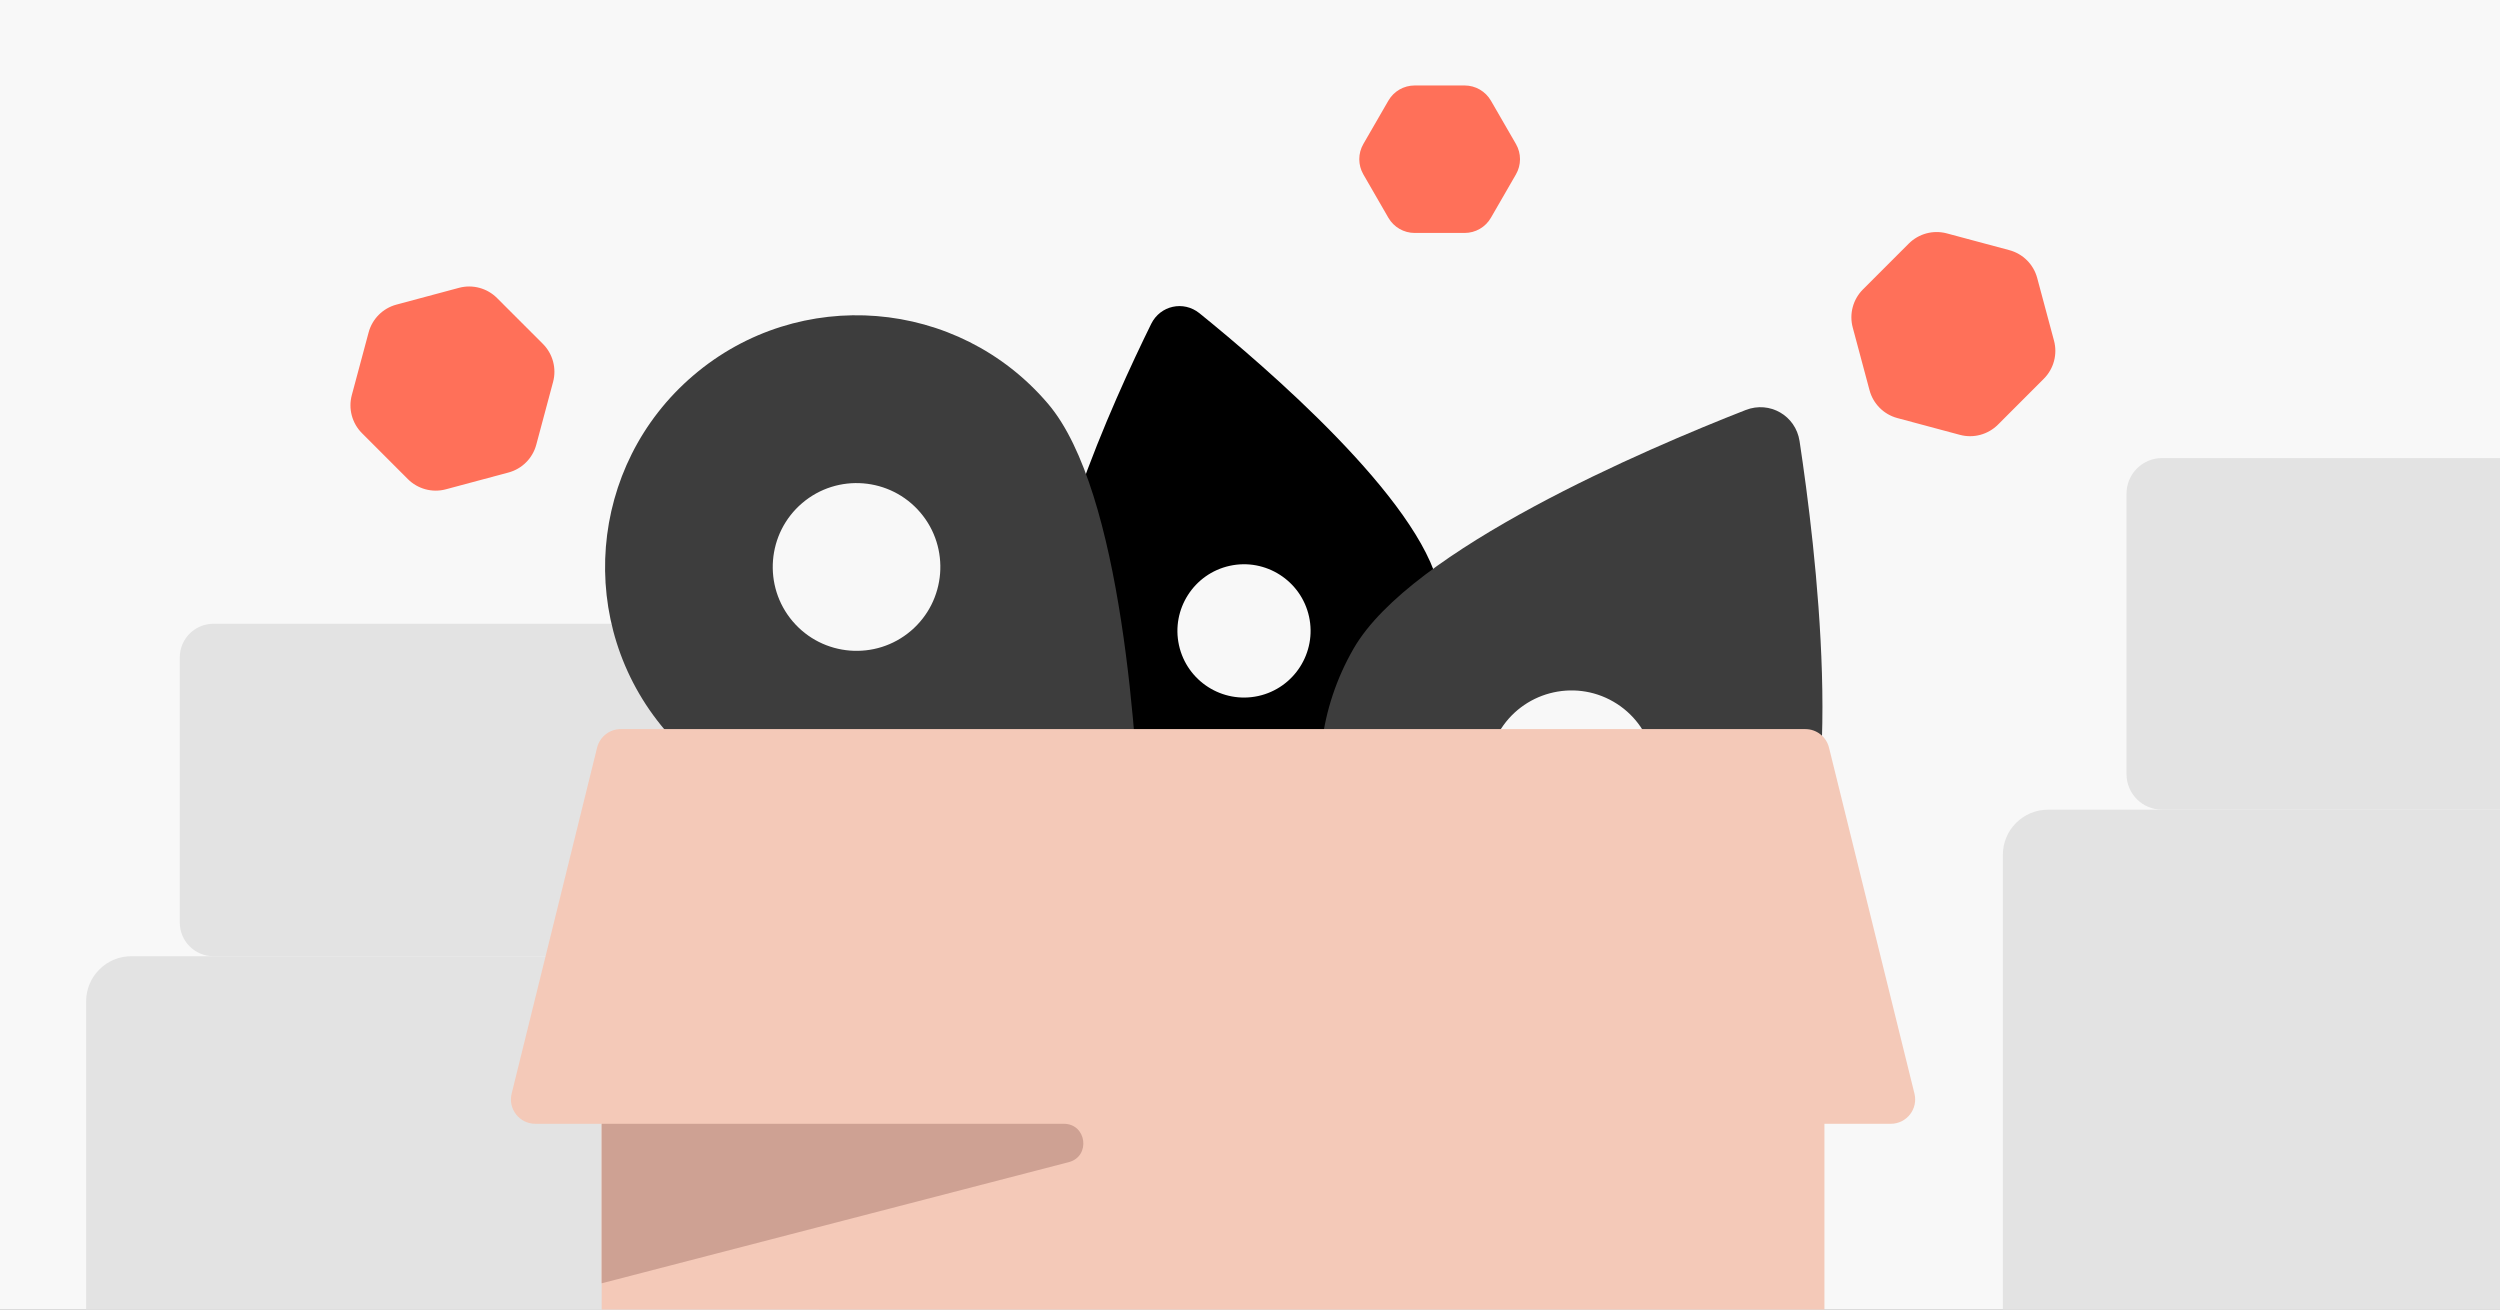 <svg fill="none" height="495" viewBox="0 0 945 495" width="945" xmlns="http://www.w3.org/2000/svg" xmlns:xlink="http://www.w3.org/1999/xlink"><rect x="0" y="0" width="945" height="495" fill="#808080" stroke="none"/><clipPath id="clip0_8054_810"><path d="M0 0H945V495H0Z"/></clipPath><g clip-path="url(#clip0_8054_810)"><path d="M0 0H945V495H0Z" fill="#f8f8f8"/><g fill="#e3e3e3"><path d="M757.075 323.149C757.075 313.711 764.726 306.06 774.164 306.06H1016.92C1026.36 306.06 1034.01 313.711 1034.01 323.149V545.568C1034.01 555.005 1026.36 562.656 1016.92 562.656H774.164C764.726 562.656 757.075 555.005 757.075 545.568L757.075 323.149Z"/><path d="M32.555 378.538C32.555 369.1 40.206 361.45 49.644 361.45H292.404C301.842 361.45 309.492 369.1 309.492 378.538V513.199C309.492 522.636 301.842 530.287 292.404 530.287H49.644C40.206 530.287 32.555 522.636 32.555 513.199L32.555 378.538Z"/><path d="M803.823 186.6C803.823 179.171 809.846 173.148 817.275 173.148H1008.38C1015.81 173.148 1021.83 179.171 1021.83 186.6V292.608C1021.83 300.037 1015.81 306.06 1008.38 306.06H817.275C809.846 306.06 803.823 300.037 803.823 292.608L803.823 186.6Z"/><path d="M67.96 248.502C67.96 241.477 73.655 235.782 80.68 235.782H261.368C268.393 235.782 274.087 241.477 274.087 248.502V348.731C274.087 355.755 268.393 361.45 261.368 361.45H80.68C73.655 361.45 67.96 355.755 67.96 348.731L67.96 248.502Z"/></g><path d="M435.167 122.395C420.891 151.414 389.106 221.128 396.493 254.726 405.452 295.475 445.751 321.26 486.462 312.293 527.174 303.325 552.935 262.99 543.976 222.241 536.589 188.643 478.501 138.725 453.372 118.385 447.355 113.544 438.598 115.473 435.167 122.395V122.395ZM464.825 213.881C478.383 210.895 491.831 219.5 494.815 233.07 497.799 246.64 489.202 260.1 475.644 263.087 462.086 266.073 448.638 257.468 445.654 243.898 442.67 230.328 451.268 216.867 464.825 213.881Z" fill="#000000"/><path d="M431.338 322.605C430.064 281.897 424.212 185.592 396.151 152.616 362.12 112.623 302.091 107.811 262.134 141.873 222.176 175.936 217.369 236.019 251.401 276.013 279.461 308.989 373.52 330.099 413.47 337.837 423.019 339.657 431.613 332.33 431.338 322.605V322.605ZM344.323 238.462C331.017 249.805 310.984 248.199 299.651 234.881 288.318 221.562 289.922 201.511 303.229 190.168 316.535 178.824 336.568 180.43 347.901 193.749 359.234 207.067 357.63 227.118 344.323 238.462Z" fill="#3d3d3d"/><path d="M659.906 154.973C622.014 169.815 533.321 207.606 511.683 245.119 485.44 290.614 501.027 348.836 546.48 375.102 591.934 401.369 650.103 385.769 676.346 340.273 697.984 302.761 686.336 206.985 680.232 166.718 678.746 157.104 668.969 151.454 659.906 154.973V154.973ZM609.859 265.227C624.996 273.974 630.198 293.404 621.458 308.555 612.719 323.706 593.307 328.912 578.17 320.165 563.033 311.417 557.831 291.988 566.571 276.837 575.31 261.686 594.722 256.48 609.859 265.227Z" fill="#3d3d3d"/><path d="M227.432 295.641H689.635V595.684C689.635 606.472 680.89 615.217 670.102 615.217H246.966C236.178 615.217 227.432 606.472 227.432 595.684L227.432 295.641Z" fill="#f4c9b8"/><path d="M225.703 282.602C226.719 278.488 230.409 275.598 234.646 275.598H682.421C686.658 275.598 690.349 278.488 691.365 282.602L723.664 413.372C725.098 419.18 720.703 424.794 714.72 424.794H202.347C196.365 424.794 191.969 419.18 193.404 413.372L225.703 282.602Z" fill="#f4c9b8"/><path d="M227.432 424.794 402.132 424.794C410.784 424.794 412.358 437.125 403.982 439.297L227.432 485.089 227.432 424.794Z" fill="#cea193"/><path d="M173.509 108.798 149.848 115.144C144.714 116.521 140.702 120.532 139.33 125.683L132.98 149.363C131.603 154.497 133.074 159.991 136.831 163.748L154.163 181.094C157.921 184.852 163.404 186.334 168.538 184.957L192.199 178.612C197.333 177.235 201.346 173.224 202.718 168.072L209.063 144.376C210.44 139.242 208.97 133.748 205.212 129.991L187.884 112.661C184.127 108.904 178.644 107.421 173.509 108.798Z" fill="#ff7059"/><path d="M735.886 88.216 759.547 94.562C764.681 95.939 768.693 99.95 770.066 105.101L776.416 128.781C777.792 133.915 776.322 139.409 772.564 143.166L755.232 160.512C751.475 164.27 745.992 165.752 740.857 164.375L717.197 158.03C712.062 156.653 708.05 152.641 706.677 147.49L700.332 123.794C698.955 118.66 700.426 113.166 704.183 109.409L721.511 92.079C725.268 88.322 730.752 86.839 735.886 88.216Z" fill="#ff7059"/><path d="M553.633 32.309H534.739C530.639 32.309 526.85 34.495 524.8 38.059L515.346 54.433C513.296 57.983 513.296 62.37 515.346 65.92L524.8 82.307C526.85 85.857 530.639 88.057 534.739 88.057H553.633C557.733 88.057 561.522 85.87 563.572 82.307L573.026 65.92C575.076 62.37 575.076 57.983 573.026 54.433L563.572 38.059C561.522 34.509 557.733 32.309 553.633 32.309Z" fill="#ff7059"/></g></svg>